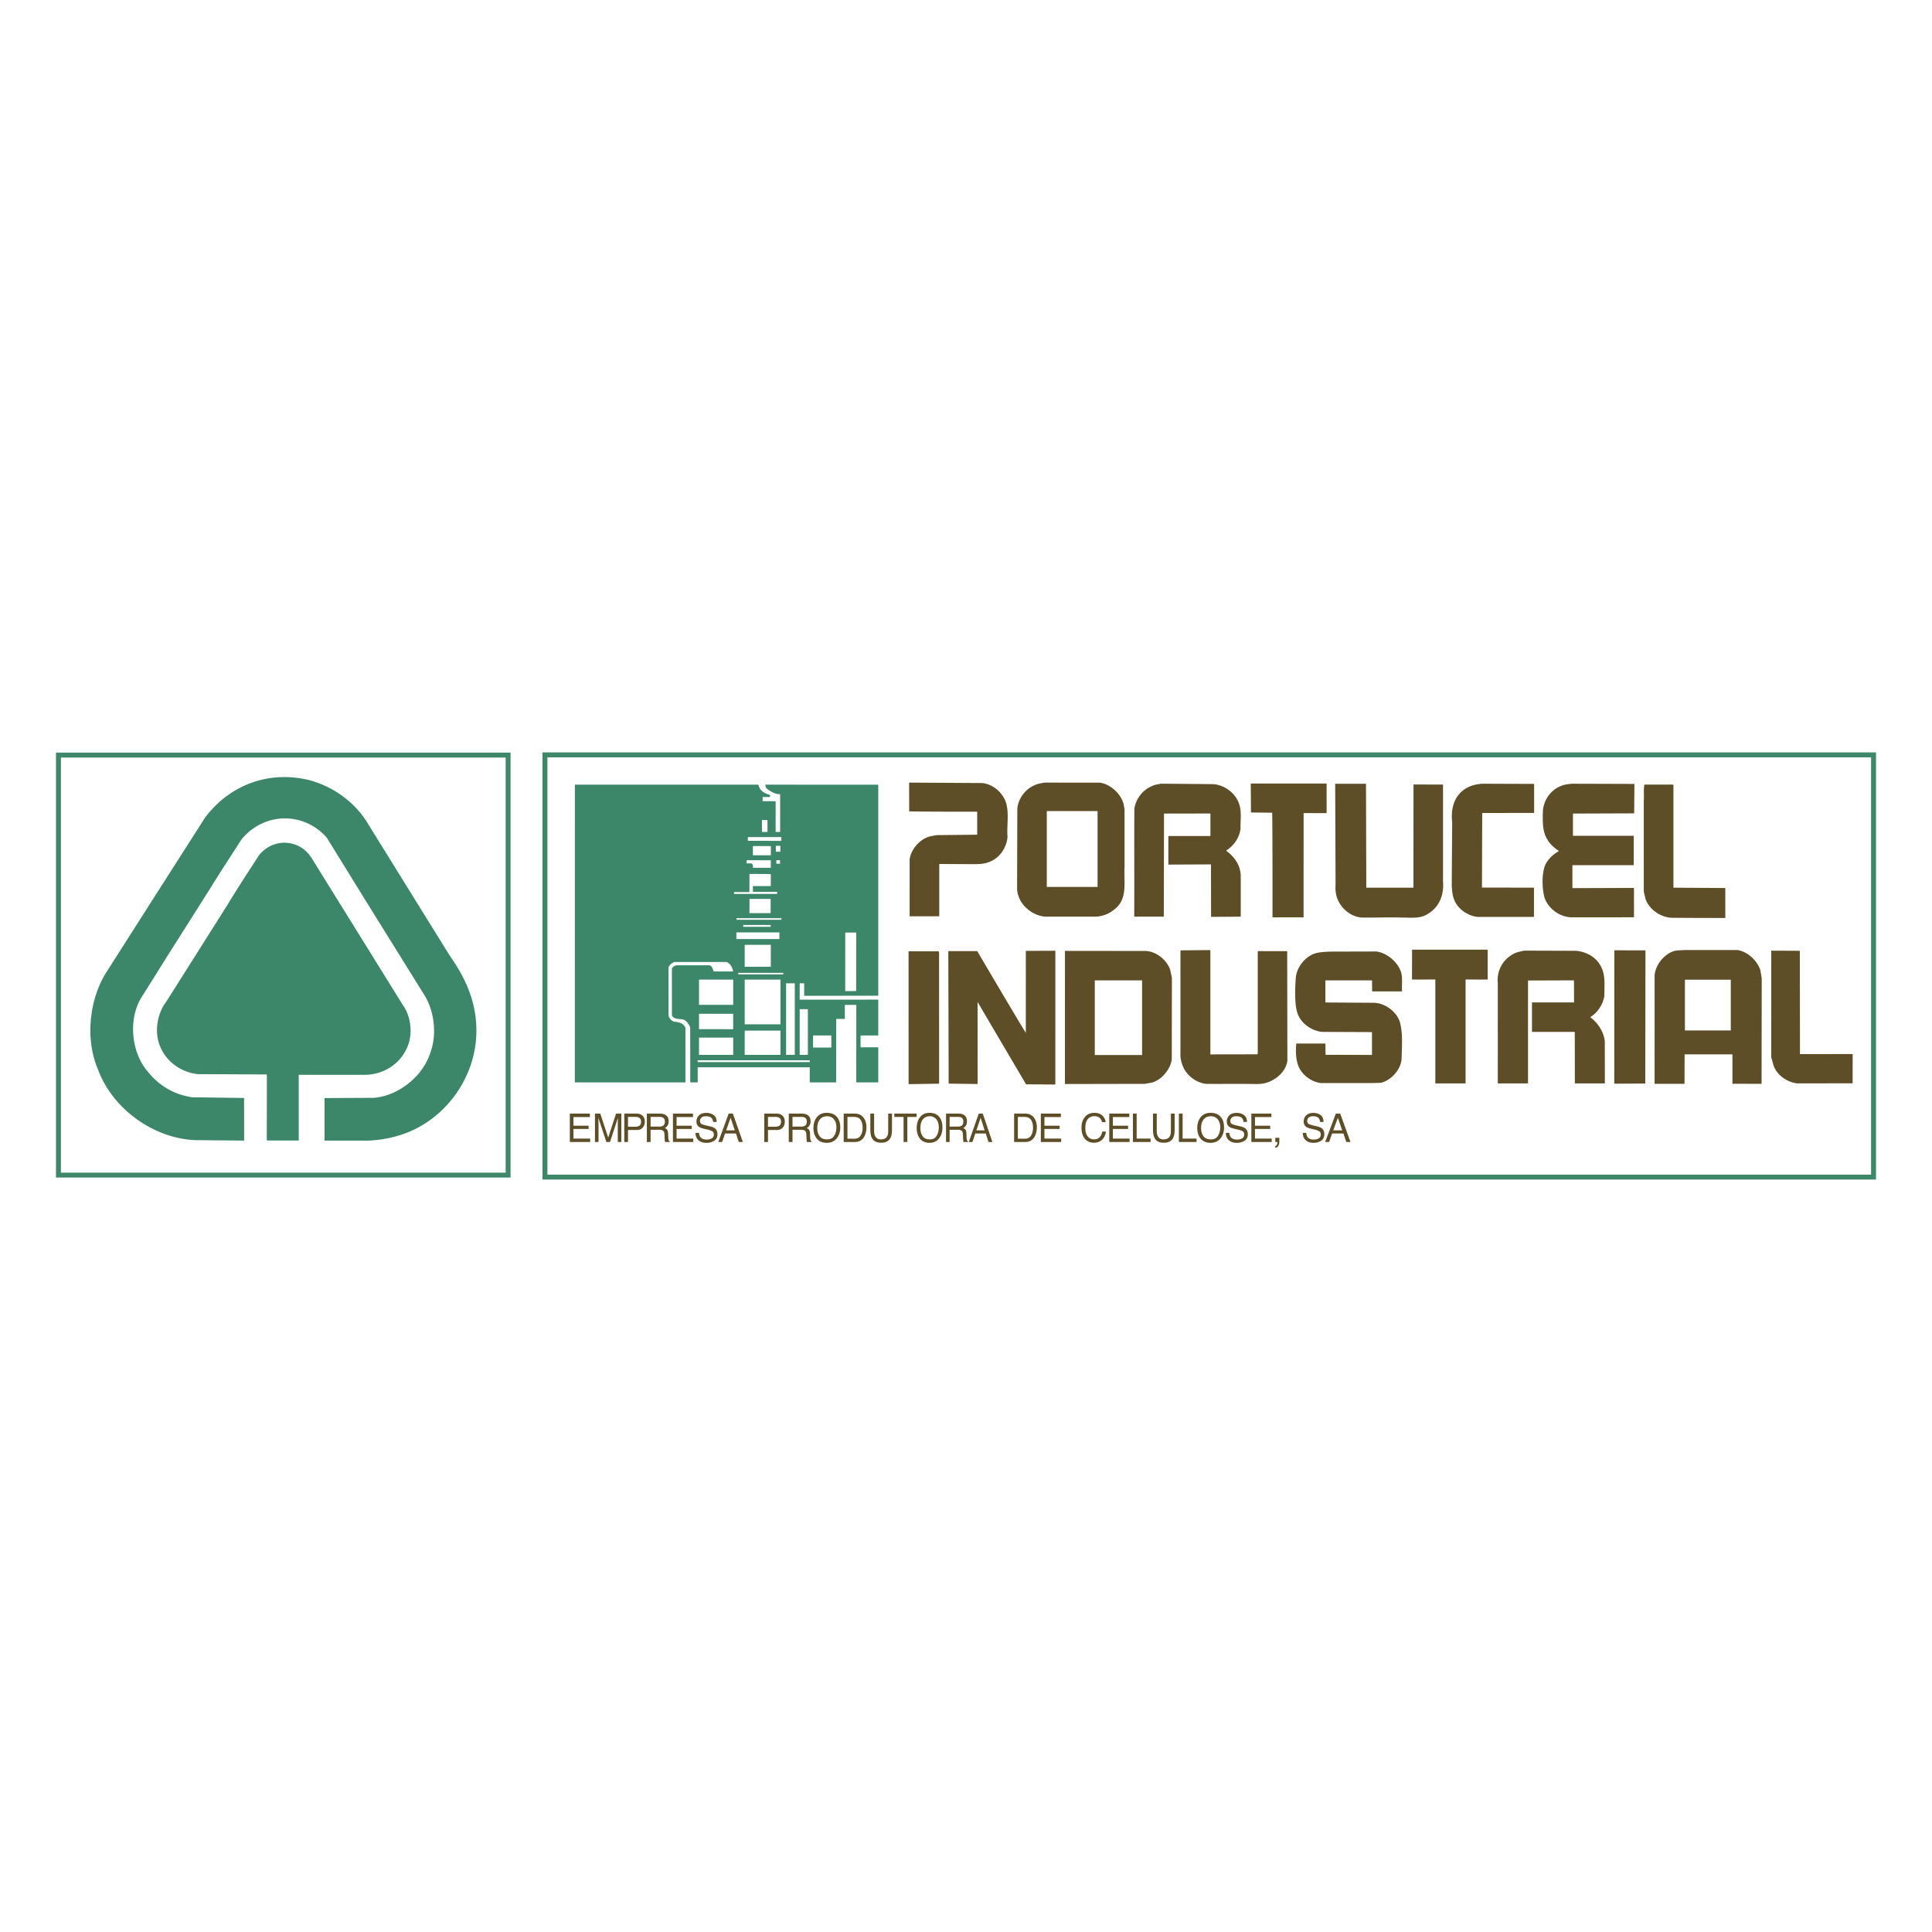 <svg xmlns="http://www.w3.org/2000/svg" width="2500" height="2500" viewBox="0 0 192.756 192.756"><g fill-rule="evenodd" clip-rule="evenodd"><path fill="#fff" d="M0 0h192.756v192.756H0V0z"/><path fill="#5d4e28" d="M148.426 94.782v2.95l-2.205-.007v10.367h-3.018V97.725l-2.328.007.006-2.981h7.498l.047.031zM120.756 105.197l4.668-.008.062-.064V94.894l2.938.005.018 10.924c-.127.992-.986 1.811-1.914 2.141-.379.158-.807.189-1.23.189-1.688-.031-3.297 0-4.951-.016-.932-.094-1.846-.74-2.271-1.623-.203-.443-.332-.945-.301-1.449v-10.22l.049-.03 2.934-.025v10.407h-.002zM164.168 94.818l-.02 13.287-3.093.016.007-13.31 3.106.007zM157.225 94.862c1.041.079 2.082.646 2.539 1.64.426.818.301 1.906.301 2.885a3.148 3.148 0 0 1-1.404 2.098c.789.598 1.34 1.451 1.451 2.412l.006 4.195h-2.996l-.006-5.141h-4.271v-2.938h4.197l-.006-2.203-4.586.016v10.264l-3.016.002.002-10.014a2.93 2.93 0 0 1 1.467-2.854c.348-.221.758-.283 1.166-.379l5.156.017zM105.291 108.201l-2.922-.018-4.836-8.215.006 8.184-2.891-.039-.035-13.22h2.885s4.373 7.429 4.848 8.153l.002-8.177 2.945-.011-.002 13.343zM179.584 105.17l5.258-.008-.006 2.918-5.551.01c-.979-.127-1.988-.805-2.334-1.766l-.236-.852.004-10.624 2.85.013.015 10.309zM93.692 95.071l.004 13.048-3.045.047-.004-13.256 3.014.002.031.159zM137.332 94.928c1.008.143 2.029.973 2.406 1.935.238.6.096 1.355.143 2.051l-2.982-.004-.014-1.1h-4.65v2.207l4.902.031c1.088.062 2.225.898 2.539 1.955.301 1.135.189 2.49.158 3.721-.127 1.041-1.025 2.033-2.035 2.303l-.906.031h-5.068c-1.041-.096-2.096-.93-2.365-1.939-.189-.6-.191-1.375-.129-2.006l2.904.002.012 1.121 4.637.014-.004-2.279-4.992-.02c-1.025-.111-2.066-.82-2.428-1.83-.41-1.088-.174-3.611-.174-3.611.109-.979.805-1.907 1.719-2.317.504-.206 1.104-.221 1.688-.252l4.639-.013zM168.105 97.746h4.576v5.061h-4.576v-5.061zm5.219-2.964c1.01.142 1.971 1.026 2.301 1.987l.143.838-.016 10.529-2.908-.01v-2.934h-4.771l-.008 2.943h-2.986v-10.83c.094-1.04.945-2.128 1.971-2.426.314-.08.682-.064 1.045-.096h5.229v-.001zM109.227 97.811h4.719v7.449h-4.719v-7.449zm5.095-2.933c1.039.062 2.018.835 2.41 1.813l.189.865-.014 8.168c-.158.961-.961 1.971-1.924 2.271l-.756.141-7.979.016.002-13.283 8.072.009z"/><path d="M85.418 98.877l.005-5.838-1.094.006-.002 5.84 1.091-.008zm-7.96-12.703h.363v-.353h-.363v.353zm.97 19.07h.868v-7.141h-.868v7.141zm1.357 0h.815v-4.559h-.815v4.559zm-1.832-21.725h-3.34l-.002.369 3.342.004v-.373zm-1.049 2.313l-2.412-.009v.319l.44-.005c.251.072.183.445.183.445h1.789v-.75zm0 1.371l-2.129-.012-.008 1.813h-1.53l.001.182h4.293l.009-.202-2.425-.001v-.579h1.789v-1.201zm1.057 4.407l-4.479-.001v.157h4.479v-.156zm-1.064.675h-2.744v.181l2.744.001v-.182zm-3.428 1.407h4.291v-.665h-4.291v.665zm.83 2.761h2.605v-2.186h-2.605v2.186zm2.589-5.347v-1.42h-2.113l-.002 1.42h2.115zm4.23 13.408h1.823v-1.205h-1.823v1.205zm-11.508 1.449h11.179v-.18H69.61v.18zm6.411-22.962h.55v-1.185h-.55v1.185zm1.382 1.977h.453v-.592h-.453v.592zm-3.104 17.219h3.57v-4.463h-3.57v4.463zm-.64-4.988h4.487v-.145h-4.487v.145zm.64 8.035h3.57v-2.418h-3.57v2.418zm.818-19.912h1.791v-.92h-1.791v.92zm-5.377 14.924h3.412v-2.521H69.74v2.521zm3.41.892l-3.41-.004v1.535l3.41.004v-1.535zm-3.41 4.096h3.412v-1.719H69.74v1.719zm5.918-26.957c.056.177.104.296.172.426.328.45.996.598.996.598s.075.278-.237.205l-.501.003v.414l1.298.005-.002 3.068.451-.004v-3.769c-.538.031-1.04-.326-1.381-.595-.057-.094-.081-.233-.101-.352l11.273.002v21.056l-7.392.004v-1.244h-.449v1.629l7.841-.002v3.578l-1.769-.002.003 1.18 1.766.002v3.5H85.43l.004-7.732h-1.15l.006 1.398h-.859l-.005 6.332-2.637.002v-1.506H69.61v1.506h-.743l-.005-5.482c-.109-.287-.314-.6-.614-.76-.395-.141-.99.021-1.211-.436l-.002-4.68a.628.628 0 0 1 .503-.325l3.231.001a.419.419 0 0 1 .316.301c.053.123.067.137.1.312l1.949.002a1.21 1.21 0 0 0-.614-.945h-5.188c-.269.045-.539.292-.635.544l.003 4.754c.017.281.268.535.506.646.457.062.977.107 1.182.629v5.438H57.349l.007-29.702h18.302v.001zM32.379 113.797l-.001-4.244 4.915-.023c2.442-.189 4.884-2.129 5.63-4.469.701-1.85.412-4.203-.603-5.816l-5.595-8.995-4.124-6.678c-1.459-1.66-3.689-2.328-5.807-1.671a5.73 5.73 0 0 0-2.707 1.861l-2.096 3.243c-.279.479-.603.936-.881 1.416l-4.313 6.809-2.786 4.446c-1.214 2.174-.892 5.373.747 7.256 1.16 1.449 2.686 2.285 4.402 2.543l5.193.07.005 4.252-4.83-.045c-4.179-.145-8.302-3.107-9.752-7.053-1.338-3.088-.847-7.223.979-9.92l4.26-6.688 5.428-8.492c2.429-3.265 6.319-4.734 10.319-3.788 2.285.579 4.47 2.039 5.83 4.179l5.103 8.236 3.21 5.171c1.495 2.118 2.553 4.413 2.619 7.122.145 4.447-2.619 8.682-6.687 10.396-1.236.514-2.575.805-4.002.881h-4.456v.001z" fill="#3c8769"/><path d="M26.617 113.742l.011-6.498-.033-.045-6.855-.033c-1.504-.145-3.008-1.104-3.656-2.531-.746-1.457-.456-3.453.514-4.713l6.008-9.506c1.047-1.727 2.15-3.42 3.254-5.115.835-1.015 2.128-1.461 3.42-1.093a3.181 3.181 0 0 1 1.695 1.227c-.046.056.044.033.055.077l9.173 14.78c.857 1.191 1.025 3.086.323 4.412-.758 1.582-2.397 2.518-4.113 2.531h-6.587l-.021.043.001 6.51h-3.145l-.044-.046z" fill="#3c8769"/><path d="M186.924 75.069h-132.8v42.616H187.17V75.069h-.246zm-.246.492v41.634H54.616V75.561h132.062zM50.694 75.089H5.586v42.397H50.94V75.089h-.246zm-.245.493v41.411H6.078V75.582h44.371z" fill="#3e8769"/><path fill="#5d4e28" d="M56.852 111.105h2.001v.346h-1.639v.86h1.514v.328h-1.514v.961h1.666v.338h-2.028v-2.833zM59.359 111.105h.532l.79 2.393.783-2.393h.525v2.832h-.352v-1.672l.003-.287c.003-.133.003-.277.003-.432l-.782 2.391h-.366l-.789-2.391v.088l.003.318c.002.141.006.244.006.312v1.672h-.355v-2.831h-.001zM62.284 111.105h1.235c.244 0 .441.07.59.213.148.141.224.34.224.598a.876.876 0 0 1-.201.578c-.131.164-.336.246-.613.246h-.864v1.197h-.371v-2.832zm1.449.389a.763.763 0 0 0-.337-.059h-.741v.98h.741a.695.695 0 0 0 .405-.111c.104-.072.157-.203.157-.387-.001-.206-.075-.349-.225-.423zM65.77 112.4a.715.715 0 0 0 .413-.105c.101-.072.154-.203.154-.391 0-.201-.071-.34-.214-.412a.675.675 0 0 0-.305-.057h-.908v.965h.86zm-1.232-1.295h1.271c.209 0 .381.029.518.094.258.121.387.342.387.668 0 .17-.034.311-.104.418a.75.75 0 0 1-.283.26.563.563 0 0 1 .24.176c.056.076.085.193.092.359l.014.379c.003.105.013.189.025.24.023.092.063.15.121.174v.064h-.457a.373.373 0 0 1-.028-.094 1.794 1.794 0 0 1-.019-.225l-.023-.473c-.008-.186-.076-.311-.201-.373a.828.828 0 0 0-.334-.053h-.847v1.217h-.373v-2.831h.001zM67.139 111.105h2v.346h-1.637v.86h1.515v.328h-1.515v.961h1.665v.338h-2.028v-2.833zM69.745 113.023a.81.81 0 0 0 .109.391c.124.188.341.281.652.281.139 0 .266-.02.381-.062.221-.078.333-.223.333-.428 0-.154-.047-.264-.14-.328a1.394 1.394 0 0 0-.445-.168l-.372-.086c-.242-.059-.415-.119-.517-.189-.174-.119-.261-.295-.261-.529 0-.254.086-.463.257-.627.17-.164.411-.246.725-.246.288 0 .532.074.731.217.202.143.303.373.303.688h-.35a.745.745 0 0 0-.12-.35c-.113-.148-.306-.221-.577-.221-.219 0-.377.047-.472.141a.454.454 0 0 0-.145.332c0 .141.056.242.168.307.073.039.238.092.499.154l.385.088c.185.045.329.105.429.18.175.135.261.324.261.578 0 .314-.109.537-.331.674a1.449 1.449 0 0 1-.771.201c-.339 0-.609-.092-.801-.271-.192-.178-.286-.42-.284-.725h.353v-.002zM73.31 112.775l-.418-1.252-.443 1.252h.861zm-.612-1.67h.421l.996 2.832h-.409l-.278-.85h-1.086l-.295.85h-.382l1.033-2.832zM76.249 111.105h1.235c.244 0 .441.07.59.213.15.141.226.34.226.598 0 .221-.067.414-.2.578s-.339.246-.615.246h-.863v1.197h-.372v-2.832h-.001zm1.451.389a.78.78 0 0 0-.34-.059h-.739v.98h.739c.168 0 .302-.039.406-.111s.157-.203.157-.387c0-.206-.074-.349-.223-.423zM79.927 112.4a.709.709 0 0 0 .411-.105c.104-.072.156-.203.156-.391 0-.201-.072-.34-.213-.412a.682.682 0 0 0-.306-.057h-.907v.965h.859zm-1.232-1.295h1.271c.21 0 .382.029.517.094.258.121.387.342.387.668 0 .17-.035.311-.103.418a.739.739 0 0 1-.284.26.551.551 0 0 1 .24.176c.055.076.086.193.092.359l.014.379c.004.105.012.189.026.24.022.092.062.15.119.174v.064h-.456a.473.473 0 0 1-.03-.094 1.794 1.794 0 0 1-.019-.225l-.021-.473c-.009-.186-.075-.311-.2-.373a.822.822 0 0 0-.333-.053h-.847v1.217h-.373v-2.831zM83.558 111.51c.184.25.275.572.275.961 0 .424-.106.773-.312 1.055-.244.33-.593.494-1.045.494-.423 0-.753-.143-.995-.432-.215-.279-.323-.629-.323-1.053 0-.383.092-.711.277-.984.236-.35.585-.523 1.049-.523.483-.001.842.16 1.074.482zm-.327 1.802c.146-.24.219-.521.219-.836 0-.332-.085-.602-.253-.805-.167-.201-.397-.303-.691-.303-.284 0-.515.1-.695.301-.179.201-.27.498-.27.891 0 .314.078.578.231.795.153.213.402.322.748.322.329.001.564-.122.711-.365zM85.214 113.607a.942.942 0 0 0 .31-.041.66.66 0 0 0 .353-.287c.074-.113.127-.262.16-.439.02-.105.028-.207.028-.297 0-.352-.069-.623-.203-.818-.134-.193-.353-.289-.653-.289h-.659v2.172h.664v-.001zm-1.038-2.502h1.111c.377 0 .67.137.877.414.187.248.28.568.28.957 0 .301-.055.572-.165.816-.194.43-.527.645-.996.645h-1.108v-2.832h.001zM87.21 111.105v1.748c0 .207.038.377.113.514.109.205.297.311.561.311.314 0 .527-.113.641-.336.061-.119.092-.281.092-.488v-1.748h.377v1.588c0 .35-.045.617-.137.805-.166.346-.481.512-.944.512s-.778-.166-.944-.512c-.09-.188-.136-.455-.136-.805v-1.588h.377v-.001zM91.452 111.105v.336h-.925v2.497h-.378v-2.497h-.924v-.336h2.227zM93.767 111.51c.174.25.261.572.261.961 0 .424-.101.773-.299 1.055-.234.33-.569.494-1.003.494-.405 0-.724-.143-.957-.432-.207-.279-.31-.629-.31-1.053 0-.383.088-.711.266-.984.227-.35.562-.523 1.008-.523.466-.001.809.16 1.034.482zm-.316 1.802c.141-.24.211-.521.211-.836 0-.332-.081-.602-.244-.805a.807.807 0 0 0-.665-.303c-.271 0-.494.1-.666.301s-.258.498-.258.891c0 .314.073.578.22.795.148.213.388.322.72.322.314.001.542-.122.682-.365zM95.568 112.4a.664.664 0 0 0 .396-.105c.098-.072.146-.203.146-.391 0-.201-.067-.34-.203-.412a.63.63 0 0 0-.294-.057h-.87v.965h.825zm-1.182-1.295h1.22c.201 0 .366.029.497.094.248.121.371.342.371.668 0 .17-.033.311-.099.418a.74.74 0 0 1-.272.26.541.541 0 0 1 .23.176c.053.076.083.193.088.359l.012.379c.005.105.013.189.027.24.021.092.058.15.114.174v.064h-.438a.476.476 0 0 1-.029-.094 2.098 2.098 0 0 1-.018-.225l-.022-.473c-.008-.186-.072-.311-.191-.373a.764.764 0 0 0-.321-.053h-.812v1.217h-.357v-2.831zM98.236 112.775l-.398-1.252-.424 1.252h.822zm-.586-1.67h.404l.957 2.832h-.391l-.27-.85h-1.041l-.285.85h-.367l.993-2.832zM102.213 113.607a.945.945 0 0 0 .311-.041.671.671 0 0 0 .355-.287 1.14 1.14 0 0 0 .156-.439c.021-.105.031-.207.031-.297 0-.352-.068-.623-.205-.818-.135-.193-.352-.289-.65-.289h-.658v2.172h.66v-.001zm-1.035-2.502h1.111c.377 0 .67.137.877.414.186.248.279.568.279.957 0 .301-.055.572-.164.816-.195.43-.525.645-.996.645h-1.107v-2.832zM103.844 111.105h2v.346h-1.639v.86h1.514v.328h-1.514v.961h1.668v.338h-2.029v-2.833zM109.992 111.311c.189.188.297.404.318.645h-.363a.798.798 0 0 0-.244-.434c-.123-.107-.295-.16-.518-.16a.823.823 0 0 0-.656.293c-.166.195-.246.498-.246.902 0 .332.072.602.223.807.152.205.375.309.67.309.275 0 .484-.107.627-.324.076-.115.133-.264.172-.451h.361a1.313 1.313 0 0 1-.32.75c-.219.242-.514.363-.883.363-.318 0-.586-.1-.805-.297-.283-.266-.426-.672-.426-1.221 0-.42.109-.762.322-1.029.229-.291.551-.436.959-.436.346-.001.616.093.809.283zM110.67 111.105h2v.346h-1.637v.86h1.514v.328h-1.514v.961h1.664v.338h-2.027v-2.833zM113.033 111.105h.371v2.495h1.391v.338h-1.762v-2.833zM115.41 111.105v1.748c0 .207.039.377.115.514.107.205.295.311.559.311.314 0 .529-.113.641-.336.062-.119.092-.281.094-.488v-1.748h.377v1.588c0 .35-.045.617-.137.805-.166.346-.482.512-.945.512-.461 0-.777-.166-.943-.512-.09-.188-.137-.455-.137-.805v-1.588h.376v-.001zM117.617 111.105h.373v2.495h1.389v.338h-1.762v-2.833zM121.852 111.51c.184.25.271.572.271.961 0 .424-.104.773-.312 1.055-.242.33-.59.494-1.043.494-.422 0-.754-.143-.996-.432-.213-.279-.322-.629-.322-1.053 0-.383.092-.711.275-.984.238-.35.588-.523 1.051-.523.484-.001.841.16 1.076.482zm-.329 1.802c.146-.24.221-.521.221-.836 0-.332-.086-.602-.256-.805-.166-.201-.398-.303-.689-.303-.285 0-.516.1-.695.301s-.27.498-.27.891c0 .314.076.578.23.795.154.213.404.322.75.322.327.001.565-.122.709-.365zM122.656 113.023c.008.16.047.289.111.391.123.188.34.281.652.281.139 0 .266-.02.381-.062.221-.078.33-.223.33-.428 0-.154-.045-.264-.137-.328a1.423 1.423 0 0 0-.445-.168l-.373-.086c-.244-.059-.414-.119-.516-.189-.174-.119-.262-.295-.262-.529 0-.254.088-.463.258-.627s.41-.246.725-.246c.287 0 .529.074.73.217.203.143.303.373.303.688h-.348a.734.734 0 0 0-.121-.35c-.113-.148-.305-.221-.578-.221-.217 0-.377.047-.471.141a.448.448 0 0 0-.143.332c0 .141.053.242.166.307.074.039.24.092.5.154l.385.088c.186.045.326.105.428.18.174.135.262.324.262.578 0 .314-.109.537-.332.674a1.445 1.445 0 0 1-.77.201c-.342 0-.607-.092-.801-.271-.193-.178-.287-.42-.283-.725h.349v-.002zM124.848 111.105h2v.346h-1.639v.86h1.518v.328h-1.518v.961h1.668v.338h-2.029v-2.833zM127.236 114.338c.086-.012.148-.076.182-.186a.519.519 0 0 0 .029-.166c0-.008 0-.018-.002-.027 0-.006-.002-.012-.004-.021h-.205v-.42h.402v.391a.826.826 0 0 1-.094.402c-.059.117-.16.186-.309.211v-.184h.001zM130.326 113.023c.008.16.043.289.107.391.121.188.336.281.639.281.139 0 .262-.02.375-.062.217-.078.324-.223.324-.428 0-.154-.045-.264-.135-.328a1.382 1.382 0 0 0-.438-.168l-.363-.086c-.238-.059-.408-.119-.506-.189-.172-.119-.258-.295-.258-.529 0-.254.084-.463.252-.627s.404-.246.711-.246c.281 0 .521.074.719.217s.295.373.295.688h-.342a.735.735 0 0 0-.117-.35c-.111-.148-.299-.221-.566-.221-.215 0-.369.047-.463.141a.453.453 0 0 0-.141.332c0 .141.055.242.164.307.072.039.234.092.488.154l.379.088c.182.045.32.105.422.18.17.135.256.324.256.578 0 .314-.109.537-.328.674a1.387 1.387 0 0 1-.752.201c-.336 0-.598-.092-.787-.271-.189-.178-.281-.42-.277-.725h.342v-.002zM133.91 112.775l-.432-1.252-.457 1.252h.889zm-.633-1.67h.436l1.027 2.832h-.42l-.287-.85h-1.123l-.305.85h-.393l1.065-2.832zM98.016 78.125c1.002.109 1.938.87 2.309 1.827.391 1.065.107 2.37.195 3.522-.066 1.065-.783 2.154-1.826 2.523-.611.261-1.352.217-2.067.217l-2.916-.014v5.219h-2.958l.001-5.662c.13-1.023 1-2.022 2-2.305l.675-.13 4.067-.044-.002-2.294s-4.587.011-6.784-.034l-.008-2.869 7.314.044zM132.357 78.192v2.936l-2.295-.006-.004 10.397-3.1.005s.006-10.44-.037-10.44l-2.111-.022-.021-2.891h7.568v.021zM136.316 88.565l4.701-.002.008-10.295 2.945.009v9.68c.109 1.326-.371 2.564-1.543 3.239-.74.479-1.652.349-2.588.349-1.264-.044-2.633.021-3.959 0-1.131-.065-2.154-.958-2.502-2.023a3.24 3.24 0 0 1-.129-1.218l-.037-10.107h3.074l.03 10.368zM120.982 78.234c1.152.042 2.307.891 2.654 2 .26.739.109 1.654.131 2.458-.109.87-.654 1.675-1.412 2.153v.044c.824.608 1.391 1.435 1.434 2.456v4.11l-2.959.022h.566-.566l-.012-5.236-4.25.02v-2.85l4.197-.002-.002-2.244-4.629.003-.021 10.286-2.951.001c.02-3.523-.008-7.265.014-10.766.131-.957.826-1.893 1.762-2.261.26-.154.564-.154.869-.239l5.175.045zM153.061 78.21v2.896l-5.18.006-.025 7.442 5.189.006v2.919h-5.637c-.959-.11-1.938-.761-2.307-1.675-.195-.436-.217-.914-.262-1.391l.045-6.395c-.152-1.348.195-2.653 1.391-3.37.479-.283 1.023-.414 1.609-.457l5.177.019zM166.959 78.343v10.222l5.174.033.002 2.988s-3.609 0-5.395-.021c-1.086-.065-2.195-.828-2.564-1.87l-.176-.739v-9.089c.045-.523-.041-1.067.064-1.59h2.852l.043.066zM163.066 78.213l-.023 2.935-6.109.023v2.219H163l-.006 2.927-6.115.004v2.288l6.141-.02.004 2.928-6.221.005c-1.197-.021-2.35-.87-2.719-2-.217-.87-.262-2.022-.021-2.915.172-.695.824-1.348 1.479-1.696-.457-.304-.893-.672-1.176-1.174-.477-.761-.457-1.76-.434-2.719.021-1.065.693-2.13 1.719-2.566.348-.174.762-.217 1.174-.259l6.241.02zM104.439 80.923h5.066v7.563h-5.066v-7.563zm5.272-2.839c1.043.13 2.096 1.085 2.377 2.085l.109.567v5.719c-.088 1.522.348 3.24-1.002 4.263a3.065 3.065 0 0 1-1.955.738l-4.988-.003c-.934-.085-1.863-.671-2.385-1.498-.238-.434-.412-.89-.391-1.435l.021-7.806c.064-.979.76-1.958 1.674-2.349.326-.174.695-.218 1.066-.284l5.474.003z"/></g></svg>